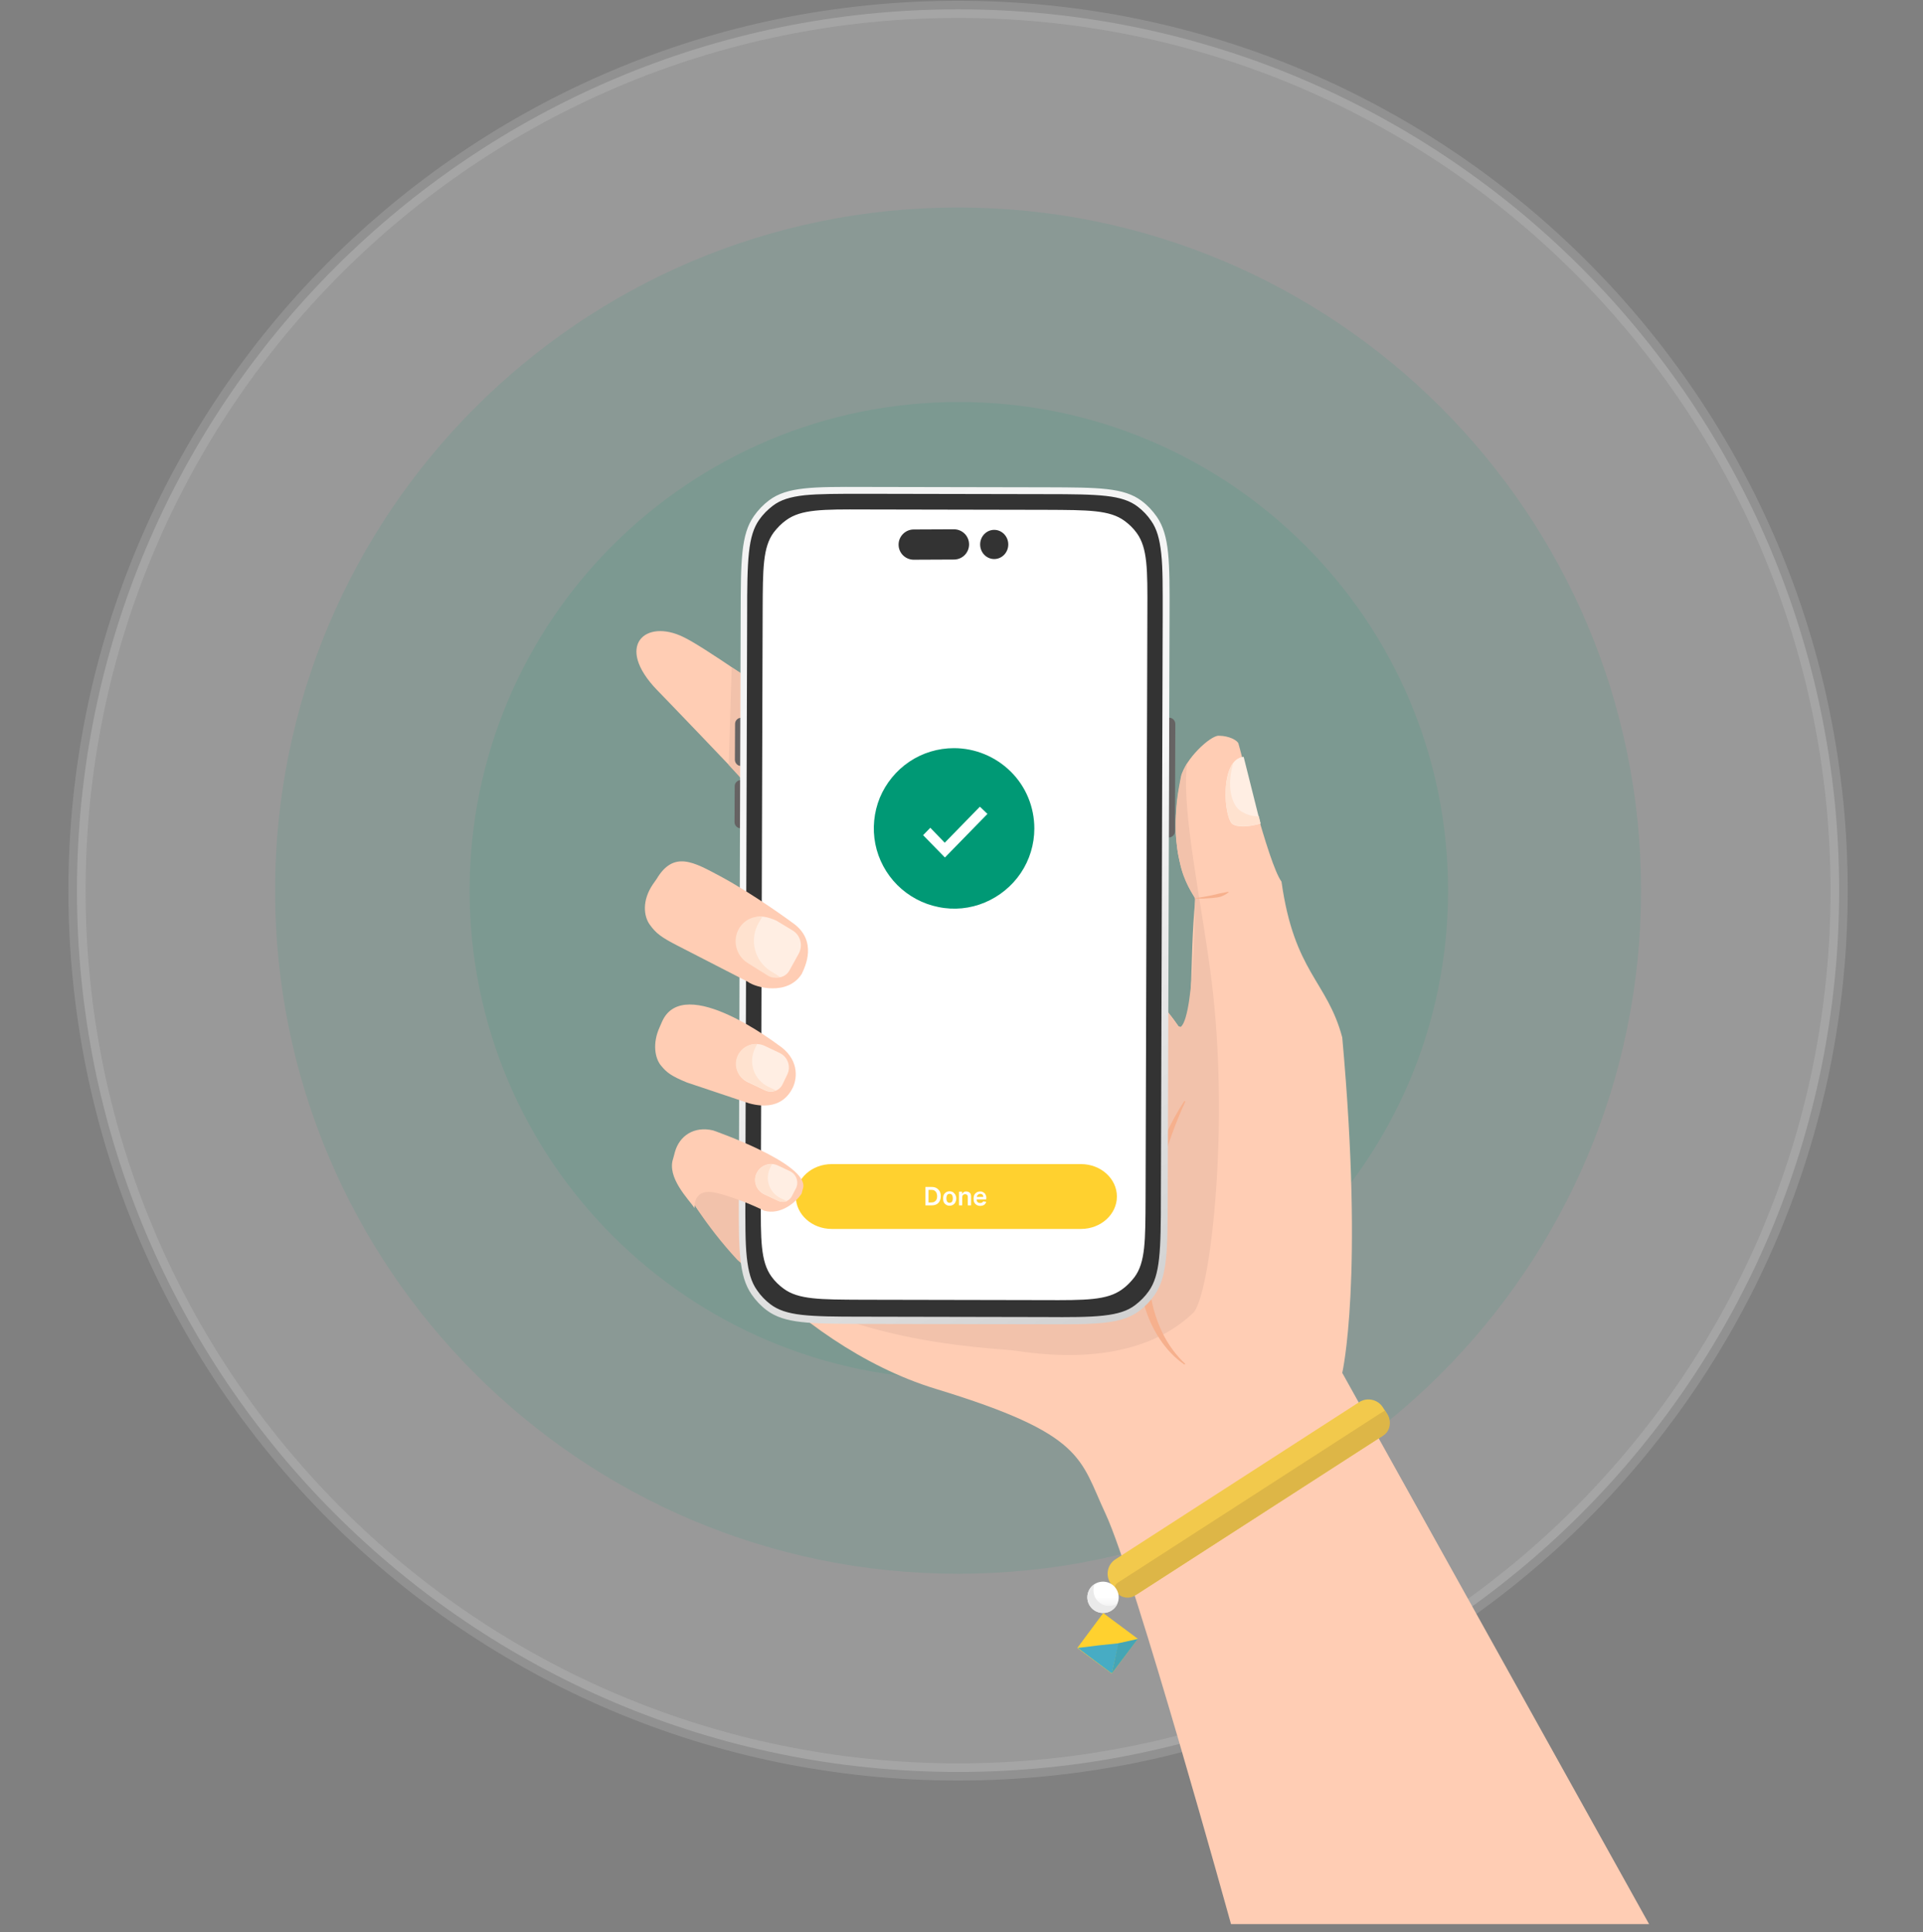 <svg width="224" height="225" viewBox="0 0 224 225" fill="none" xmlns="http://www.w3.org/2000/svg">
<rect x="0" y="0" width="224" height="225" fill="#808080" stroke="none"/>
<path d="M102.395 89.788V90.144H101.315V90.988H102.275V91.34H101.315V92.216H102.395V92.572H100.859V89.788H102.395ZM103.413 90.368V90.716C103.56 90.46 103.794 90.332 104.117 90.332C104.365 90.332 104.569 90.415 104.729 90.58C104.892 90.746 104.973 90.976 104.973 91.272V92.572H104.521V91.34C104.521 91.143 104.472 90.992 104.373 90.888C104.274 90.782 104.14 90.728 103.969 90.728C103.798 90.728 103.662 90.782 103.561 90.888C103.462 90.992 103.413 91.143 103.413 91.34V92.572H102.957V90.368H103.413ZM106.623 90.74H106.087V91.96C106.087 92.043 106.105 92.103 106.143 92.14C106.183 92.175 106.249 92.192 106.343 92.192H106.623V92.572H106.263C105.839 92.572 105.627 92.368 105.627 91.96V90.74H105.367V90.368H105.627V89.82H106.087V90.368H106.623V90.74ZM107.971 92.608C107.651 92.608 107.391 92.504 107.191 92.296C106.991 92.088 106.891 91.812 106.891 91.468C106.891 91.124 106.992 90.85 107.195 90.644C107.398 90.436 107.659 90.332 107.979 90.332C108.302 90.332 108.563 90.432 108.763 90.632C108.963 90.83 109.063 91.088 109.063 91.408C109.063 91.486 109.058 91.558 109.047 91.624H107.359C107.37 91.808 107.431 91.955 107.543 92.064C107.658 92.171 107.8 92.224 107.971 92.224C108.219 92.224 108.394 92.122 108.495 91.916H108.987C108.92 92.119 108.799 92.286 108.623 92.416C108.447 92.544 108.23 92.608 107.971 92.608ZM108.587 91.312C108.584 91.131 108.524 90.987 108.407 90.88C108.29 90.771 108.147 90.716 107.979 90.716C107.811 90.716 107.67 90.771 107.555 90.88C107.443 90.987 107.379 91.131 107.363 91.312H108.587ZM109.968 90.368V90.752C110.109 90.472 110.329 90.332 110.628 90.332V90.804H110.512C110.333 90.804 110.197 90.85 110.104 90.94C110.013 91.031 109.968 91.188 109.968 91.412V92.572H109.512V90.368H109.968ZM113.386 92.572H112.93V91.564L112.006 89.792H112.514L113.154 91.148L113.794 89.792H114.306L113.386 91.564V92.572ZM116.1 92.024C116.233 91.891 116.3 91.706 116.3 91.468C116.3 91.231 116.235 91.047 116.104 90.916C115.976 90.783 115.82 90.716 115.636 90.716C115.452 90.716 115.297 90.783 115.172 90.916C115.047 91.047 114.984 91.232 114.984 91.472C114.984 91.71 115.045 91.895 115.168 92.028C115.291 92.159 115.443 92.224 115.624 92.224C115.808 92.224 115.967 92.158 116.1 92.024ZM115.624 92.608C115.304 92.608 115.04 92.504 114.832 92.296C114.624 92.086 114.52 91.811 114.52 91.472C114.52 91.131 114.627 90.856 114.84 90.648C115.056 90.438 115.324 90.332 115.644 90.332C115.964 90.332 116.231 90.438 116.444 90.648C116.66 90.856 116.768 91.13 116.768 91.468C116.768 91.807 116.657 92.082 116.436 92.292C116.217 92.503 115.947 92.608 115.624 92.608ZM118.759 90.368H119.215V92.572H118.759V92.224C118.615 92.478 118.38 92.604 118.055 92.604C117.807 92.604 117.601 92.523 117.439 92.36C117.279 92.195 117.199 91.964 117.199 91.668V90.368H117.651V91.6C117.651 91.798 117.7 91.95 117.799 92.056C117.897 92.16 118.032 92.212 118.203 92.212C118.373 92.212 118.508 92.16 118.607 92.056C118.708 91.95 118.759 91.798 118.759 91.6V90.368ZM120.272 90.368V90.752C120.414 90.472 120.634 90.332 120.932 90.332V90.804H120.816C120.638 90.804 120.502 90.85 120.408 90.94C120.318 91.031 120.272 91.188 120.272 91.412V92.572H119.816V90.368H120.272ZM106.824 94.788H107.28V97.572H106.824L105.452 95.496V97.572H104.996V94.788H105.452L106.824 96.86V94.788ZM109.331 97.012C109.464 96.876 109.531 96.695 109.531 96.468C109.531 96.242 109.464 96.062 109.331 95.928C109.2 95.795 109.044 95.728 108.863 95.728C108.682 95.728 108.524 95.794 108.391 95.924C108.26 96.055 108.195 96.234 108.195 96.46C108.195 96.687 108.26 96.87 108.391 97.008C108.524 97.144 108.682 97.212 108.863 97.212C109.044 97.212 109.2 97.146 109.331 97.012ZM108.767 97.608C108.474 97.608 108.227 97.502 108.027 97.288C107.827 97.072 107.727 96.798 107.727 96.464C107.727 96.128 107.826 95.856 108.023 95.648C108.223 95.438 108.471 95.332 108.767 95.332C108.94 95.332 109.092 95.372 109.223 95.452C109.356 95.53 109.459 95.632 109.531 95.76V95.368H109.991V97.572H109.531V97.16C109.456 97.296 109.354 97.406 109.223 97.488C109.092 97.568 108.94 97.608 108.767 97.608ZM111.046 95.368V95.716C111.193 95.46 111.427 95.332 111.75 95.332C111.921 95.332 112.073 95.372 112.206 95.452C112.339 95.532 112.441 95.648 112.51 95.8C112.587 95.654 112.694 95.539 112.83 95.456C112.969 95.374 113.125 95.332 113.298 95.332C113.551 95.332 113.759 95.415 113.922 95.58C114.085 95.743 114.166 95.974 114.166 96.272V97.572H113.71V96.34C113.71 96.143 113.661 95.992 113.562 95.888C113.463 95.782 113.329 95.728 113.158 95.728C112.987 95.728 112.853 95.782 112.754 95.888C112.655 95.992 112.606 96.143 112.606 96.34V97.572H112.154V96.34C112.154 96.143 112.105 95.992 112.006 95.888C111.907 95.782 111.773 95.728 111.602 95.728C111.431 95.728 111.295 95.782 111.194 95.888C111.095 95.992 111.046 96.143 111.046 96.34V97.572H110.59V95.368H111.046ZM115.674 97.608C115.354 97.608 115.094 97.504 114.894 97.296C114.694 97.088 114.594 96.812 114.594 96.468C114.594 96.124 114.695 95.85 114.898 95.644C115.101 95.436 115.362 95.332 115.682 95.332C116.005 95.332 116.266 95.432 116.466 95.632C116.666 95.83 116.766 96.088 116.766 96.408C116.766 96.486 116.761 96.558 116.75 96.624H115.062C115.073 96.808 115.134 96.955 115.246 97.064C115.361 97.171 115.503 97.224 115.674 97.224C115.922 97.224 116.097 97.122 116.198 96.916H116.69C116.623 97.119 116.502 97.286 116.326 97.416C116.15 97.544 115.933 97.608 115.674 97.608ZM116.29 96.312C116.287 96.131 116.227 95.987 116.11 95.88C115.993 95.771 115.85 95.716 115.682 95.716C115.514 95.716 115.373 95.771 115.258 95.88C115.146 95.987 115.082 96.131 115.066 96.312H116.29Z" fill="#8D8F91"/>
<path opacity="0.2" d="M214.229 103.708C214.229 160.393 168.278 206.348 111.599 206.348C54.919 206.348 8.969 160.412 8.969 103.727C8.969 47.042 54.938 1.088 111.599 1.088C168.26 1.088 214.229 47.024 214.229 103.708Z" fill="white" stroke="#D9DADB" stroke-width="2"/>
<path opacity="0.1" d="M111.601 183.273C155.539 183.273 191.159 147.65 191.159 103.708C191.159 59.766 155.52 24.162 111.601 24.162C67.663 24.162 32.043 59.785 32.043 103.727C32.043 147.669 67.663 183.273 111.601 183.273Z" fill="#009975"/>
<path opacity="0.1" d="M111.691 160.609C143.161 160.609 168.679 135.145 168.679 103.71C168.679 72.274 143.161 46.81 111.691 46.81C80.221 46.81 54.703 72.274 54.703 103.71C54.703 135.145 80.221 160.609 111.691 160.609Z" fill="#009975"/>
<g clip-path="url(#clip0_294_1275)">
<path d="M78.841 136.506C79.219 139.212 91.672 156.456 109.018 161.742C126.364 167.029 125.755 169.819 128.779 176.28C132.16 183.496 143.395 224.067 143.395 224.067H192.094L156.352 159.875C156.352 159.875 158.893 148.946 156.352 120.815C154.588 114.207 150.766 113.284 149.275 102.669C147.721 100.571 144.529 87.397 144.256 86.579C144.13 86.222 143.185 85.677 141.946 85.677C140.959 85.677 138.04 88.404 137.62 90.376C135.457 100.361 139.279 104.41 139.237 104.704C138.481 112.382 139.216 118.067 137.62 119.577C137.557 119.64 137.452 119.598 137.284 119.514C131.404 111.102 116.662 100.592 113.197 97.844C109.753 95.096 83.86 76.153 79.597 74.181C75.187 72.02 71.554 75.188 76.531 80.349C77.77 81.607 105.637 110.536 104.986 111.207C99.862 135.457 78.463 133.821 78.841 136.506Z" fill="#FFCDB4"/>
<path d="M144.865 88.131L146.818 95.914C146.818 95.914 144.676 96.585 143.605 95.998C142.555 95.389 142.009 88.404 144.865 88.131Z" fill="#FFEEE3"/>
<path d="M143.626 95.976C144.697 96.564 146.839 95.892 146.839 95.892L146.629 95.032C145.915 95.179 144.718 94.697 144.235 94.214C143.248 93.207 142.975 91.046 143.668 88.844C142.219 90.69 142.744 95.494 143.626 95.976Z" fill="#FFE2CF"/>
<path d="M79.261 135.75L88.795 132.499C88.795 132.478 88.795 132.457 88.795 132.415C94.99 129.604 102.256 124.024 104.944 111.186C104.965 111.165 104.965 111.144 104.944 111.102C105.091 110.955 87.199 91.676 84.889 89.075L85.225 77.705C92.113 81.984 130.984 109.633 137.242 119.493C137.41 119.598 137.515 119.619 137.578 119.556C139.174 118.045 139.195 104.64 139.195 104.64C139.195 104.619 139.153 104.452 139.048 104.284C138.985 104.179 137.851 102.606 137.452 100.487C137.431 100.424 137.431 100.361 137.41 100.298C137.368 100.109 137.326 99.921 137.284 99.732C137.221 99.459 137.179 99.165 137.137 98.851C137.095 98.515 137.053 98.158 137.011 97.781C136.99 97.634 136.99 97.487 136.969 97.34C136.969 97.256 136.969 97.151 136.948 97.067C136.948 96.984 136.948 96.9 136.948 96.816C136.948 96.753 136.948 96.69 136.948 96.606C136.948 96.585 136.948 96.585 136.948 96.564V96.543C136.948 96.459 136.948 96.375 136.948 96.291C136.948 96.124 136.948 95.956 136.948 95.809C136.948 95.704 136.948 95.599 136.948 95.515C136.948 95.326 136.969 95.138 136.969 94.949C136.99 94.655 137.011 94.361 137.032 94.047C137.032 93.942 137.053 93.837 137.053 93.732C137.053 93.648 137.074 93.564 137.074 93.501C137.074 93.438 137.095 93.355 137.095 93.27C137.116 93.166 137.116 93.04 137.137 92.935C137.158 92.83 137.158 92.725 137.179 92.62C137.2 92.41 137.242 92.201 137.284 91.991C137.305 91.844 137.326 91.697 137.347 91.571L137.368 91.508C137.389 91.341 137.431 91.173 137.452 91.005C137.494 90.795 137.536 90.585 137.578 90.355C137.662 89.977 138.061 89.264 138.292 88.844C137.536 94.194 140.014 105.249 141.127 114.164C143.206 130.8 141.127 149.868 139.111 152.763C135.415 156.413 128.863 158.91 118.3 157.295C115.78 156.917 96.901 156.623 85.876 146.701C82.159 142.694 79.891 138.792 78.82 136.862C78.568 136.443 78.778 135.897 79.261 135.75Z" fill="#F2C2AB"/>
<path d="M137.956 128.22C136.444 130.506 135.31 133.024 134.407 135.625L134.092 136.611C133.987 136.946 133.903 137.282 133.798 137.597C133.609 138.268 133.441 138.939 133.294 139.611C133 140.953 132.79 142.338 132.664 143.722C132.559 145.107 132.517 146.512 132.601 147.918C132.706 149.323 132.916 150.729 133.315 152.071C133.42 152.407 133.525 152.743 133.651 153.078C133.777 153.414 133.903 153.75 134.05 154.064C134.197 154.379 134.365 154.694 134.533 155.008C134.701 155.323 134.89 155.617 135.079 155.91C135.856 157.085 136.822 158.134 137.977 158.91L138.061 158.826C137.074 157.903 136.255 156.812 135.625 155.638C134.995 154.442 134.533 153.162 134.239 151.862C133.63 149.239 133.588 146.512 133.84 143.827C134.071 141.142 134.596 138.478 135.31 135.877C136.024 133.275 136.948 130.716 138.082 128.262L137.956 128.22Z" fill="#F6B08D"/>
<path d="M139.153 104.62C139.489 104.641 139.825 104.641 140.182 104.641C140.518 104.62 140.854 104.599 141.211 104.578C141.547 104.536 141.904 104.515 142.219 104.41C142.534 104.284 142.87 104.137 143.122 103.886L143.101 103.844L142.114 104.033C141.799 104.095 141.484 104.2 141.148 104.263C140.812 104.326 140.497 104.389 140.161 104.452C139.825 104.515 139.489 104.557 139.153 104.599V104.62Z" fill="#F6B08D"/>
<path d="M161.077 163.881L161.497 164.532C162.106 165.455 161.833 166.713 160.909 167.301L132.538 185.593C131.614 186.202 130.354 185.929 129.766 185.006L129.346 184.356C128.737 183.433 129.01 182.174 129.934 181.587L158.305 163.294C159.229 162.686 160.489 162.958 161.077 163.881Z" fill="#F2C94C"/>
<path d="M161.329 164.259L161.686 164.825C162.064 165.496 161.959 166.608 161.203 167.112L132.244 185.782C131.467 186.285 130.459 186.055 129.955 185.299C129.745 184.985 129.85 184.544 130.165 184.334L160.741 164.615C161.056 164.427 161.329 164.259 161.329 164.259Z" fill="#DDB647"/>
<path d="M128.485 187.838C129.494 187.838 130.312 187.021 130.312 186.013C130.312 185.005 129.494 184.188 128.485 184.188C127.476 184.188 126.658 185.005 126.658 186.013C126.658 187.021 127.476 187.838 128.485 187.838Z" fill="url(#paint0_linear_294_1275)"/>
<path d="M127.519 184.46C127.414 184.691 127.372 184.921 127.372 185.194C127.372 186.201 128.191 187.019 129.199 187.019C129.556 187.019 129.871 186.914 130.165 186.747C129.892 187.397 129.241 187.837 128.485 187.837C127.477 187.837 126.658 187.019 126.658 186.012C126.658 185.362 126.994 184.775 127.519 184.46Z" fill="#EAEAEA"/>
<path d="M125.505 191.913L129.514 194.895L132.536 190.839L128.527 187.858L125.505 191.913Z" fill="#FFD12F"/>
<path d="M128.527 187.838L130.27 191.362L129.514 194.886L125.503 191.908L128.527 187.838Z" fill="#FFD12F"/>
<path d="M127.918 191.614L130.312 191.362L129.514 194.887L125.545 191.908L127.918 191.614Z" fill="#47ACC4"/>
<path d="M130.27 191.362L132.538 190.858L129.514 194.886L130.27 191.362Z" fill="#45A5B5"/>
<path d="M86.359 83.579C85.96 83.579 85.624 83.894 85.624 84.292L85.603 88.467C85.603 88.865 85.918 89.201 86.317 89.201L86.359 83.579Z" fill="#666363"/>
<path d="M86.317 90.837C85.918 90.837 85.582 91.152 85.582 91.55L85.561 95.725C85.561 96.123 85.876 96.459 86.275 96.459L86.317 90.837Z" fill="#666363"/>
<path d="M136.192 83.579C136.591 83.579 136.906 83.915 136.906 84.313L136.864 96.816C136.864 97.215 136.528 97.529 136.129 97.529L136.192 83.579Z" fill="#666363"/>
<path d="M135.835 71.79C135.856 65.643 135.856 62.58 134.386 60.42C133.903 59.727 133.336 59.119 132.664 58.594C130.627 57.021 127.708 57.021 121.849 57L100.954 56.958C95.116 56.937 92.197 56.937 90.139 58.49C89.467 58.993 88.9 59.601 88.417 60.294C86.926 62.433 86.905 65.517 86.884 71.664L86.674 138.897C86.653 145.044 86.653 148.106 88.123 150.267C88.606 150.959 89.173 151.568 89.845 152.092C91.882 153.665 94.801 153.665 100.66 153.686L121.576 153.728C127.414 153.749 130.333 153.749 132.391 152.197C133.063 151.694 133.63 151.085 134.113 150.393C135.604 148.232 135.625 145.17 135.646 139.023L135.835 71.79Z" fill="#333333"/>
<path fill-rule="evenodd" clip-rule="evenodd" d="M100.618 57.503L121.954 57.545C124.957 57.545 127.141 57.566 128.842 57.755C130.522 57.944 131.635 58.322 132.517 58.993C133.126 59.454 133.651 60 134.092 60.65C134.743 61.573 135.079 62.727 135.268 64.468C135.457 66.23 135.436 68.496 135.436 71.621L135.226 139.379C135.226 142.484 135.205 144.771 135.016 146.533C134.827 148.274 134.47 149.428 133.819 150.351C133.378 150.98 132.832 151.526 132.223 151.987C131.341 152.658 130.228 153.015 128.527 153.204C126.826 153.393 124.642 153.393 121.639 153.372L100.303 153.33C97.3 153.33 95.116 153.309 93.415 153.12C91.735 152.931 90.622 152.553 89.74 151.882C89.131 151.421 88.606 150.875 88.165 150.225C87.514 149.302 87.178 148.148 86.989 146.407C86.8 144.645 86.821 142.379 86.821 139.254L87.031 71.496C87.031 68.391 87.052 66.104 87.241 64.342C87.43 62.601 87.787 61.447 88.438 60.524C88.879 59.895 89.425 59.349 90.034 58.888C90.916 58.217 92.029 57.86 93.73 57.671C95.431 57.503 97.615 57.503 100.618 57.503ZM134.743 60.168C136.255 62.349 136.255 65.433 136.234 71.621L136.024 139.379C136.003 145.568 136.003 148.673 134.47 150.833C133.987 151.526 133.378 152.155 132.706 152.658C130.606 154.232 127.624 154.232 121.66 154.211L100.324 154.169C94.36 154.148 91.378 154.148 89.299 152.574C88.627 152.071 88.039 151.442 87.556 150.749C86.044 148.568 86.044 145.484 86.065 139.296L86.275 71.537C86.296 65.349 86.296 62.244 87.829 60.084C88.312 59.391 88.921 58.762 89.593 58.259C91.693 56.685 94.675 56.685 100.639 56.706L121.975 56.748C127.939 56.769 130.921 56.769 133 58.343C133.672 58.846 134.26 59.475 134.743 60.168Z" fill="url(#paint1_linear_294_1275)"/>
<path d="M133.651 71.223C133.672 66.293 133.672 63.839 132.433 62.098C132.034 61.531 131.53 61.049 130.984 60.65C129.262 59.392 126.784 59.392 121.849 59.371L100.723 59.329C95.788 59.308 93.331 59.308 91.588 60.566C91.021 60.965 90.538 61.468 90.118 62.014C88.858 63.734 88.858 66.209 88.837 71.139L88.627 139.506C88.606 144.435 88.606 146.89 89.845 148.631C90.244 149.197 90.748 149.68 91.294 150.078C93.016 151.337 95.494 151.337 100.429 151.358L121.555 151.4C126.49 151.421 128.947 151.421 130.69 150.162C131.257 149.764 131.74 149.26 132.16 148.715C133.42 146.995 133.42 144.519 133.441 139.589L133.651 71.223Z" fill="white"/>
<path d="M120.484 96.48C120.484 98.326 119.938 100.13 118.909 101.662C117.88 103.193 116.41 104.389 114.709 105.102C113.008 105.815 111.118 106.004 109.312 105.626C107.506 105.27 105.826 104.368 104.524 103.067C103.222 101.766 102.319 100.088 101.962 98.284C101.605 96.48 101.794 94.592 102.487 92.893C103.201 91.194 104.398 89.725 105.931 88.697C107.464 87.669 109.27 87.124 111.118 87.124C113.596 87.124 115.969 88.11 117.733 89.851C119.518 91.613 120.484 94.005 120.484 96.48Z" fill="#009975"/>
<path d="M114.142 93.941L110.047 98.137L108.367 96.396L107.527 97.256L110.068 99.857L115.024 94.781L114.142 93.941Z" fill="white"/>
<path d="M96.88 135.562H125.923C128.233 135.562 130.102 137.261 130.102 139.338C130.102 141.414 128.233 143.113 125.923 143.113H96.88C94.57 143.113 92.701 141.414 92.701 139.338C92.701 137.24 94.57 135.562 96.88 135.562Z" fill="#FFD12F"/>
<path d="M114.898 139.547C114.898 139.4 114.877 139.295 114.835 139.191C114.793 139.086 114.751 139.002 114.667 138.939C114.604 138.876 114.52 138.834 114.436 138.792C114.352 138.75 114.247 138.75 114.163 138.75C114.016 138.75 113.869 138.792 113.764 138.855C113.659 138.918 113.554 139.023 113.491 139.149C113.428 139.274 113.407 139.421 113.407 139.589C113.407 139.757 113.428 139.904 113.491 140.03C113.554 140.156 113.638 140.239 113.764 140.323C113.89 140.386 114.016 140.428 114.184 140.428C114.31 140.428 114.415 140.407 114.52 140.365C114.625 140.323 114.688 140.281 114.751 140.197C114.814 140.135 114.856 140.051 114.877 139.946L114.52 139.904C114.499 139.946 114.478 139.988 114.436 140.009C114.394 140.03 114.373 140.072 114.31 140.072C114.268 140.093 114.226 140.093 114.163 140.093C114.079 140.093 114.016 140.072 113.953 140.051C113.89 140.009 113.848 139.967 113.806 139.904C113.764 139.841 113.764 139.757 113.764 139.673H114.877V139.547H114.898ZM113.785 139.4C113.785 139.337 113.806 139.274 113.827 139.232C113.869 139.17 113.911 139.128 113.974 139.086C114.037 139.044 114.1 139.023 114.184 139.023C114.247 139.023 114.31 139.044 114.373 139.065C114.436 139.107 114.478 139.149 114.499 139.191C114.52 139.253 114.541 139.316 114.541 139.379H113.785V139.4Z" fill="white"/>
<path d="M109.081 138.351C108.934 138.268 108.745 138.226 108.535 138.226H107.8V140.365H108.535C108.745 140.365 108.934 140.323 109.102 140.239C109.249 140.156 109.375 140.03 109.459 139.862C109.543 139.694 109.585 139.505 109.585 139.295C109.585 139.065 109.543 138.876 109.459 138.729C109.354 138.561 109.228 138.435 109.081 138.351ZM109.081 139.694C109.039 139.799 108.955 139.883 108.85 139.946C108.745 140.009 108.619 140.03 108.472 140.03H108.157V138.561H108.493C108.64 138.561 108.766 138.582 108.85 138.645C108.955 138.708 109.018 138.771 109.081 138.897C109.123 139.002 109.165 139.149 109.165 139.295C109.165 139.442 109.144 139.589 109.081 139.694Z" fill="white"/>
<path d="M111.013 138.834C110.908 138.771 110.761 138.729 110.614 138.729C110.467 138.729 110.32 138.771 110.215 138.834C110.11 138.897 110.005 139.002 109.942 139.128C109.879 139.254 109.858 139.401 109.858 139.569C109.858 139.736 109.879 139.883 109.942 140.009C110.005 140.135 110.089 140.219 110.215 140.303C110.32 140.366 110.467 140.408 110.614 140.408C110.761 140.408 110.908 140.366 111.013 140.303C111.118 140.24 111.223 140.135 111.286 140.009C111.349 139.883 111.391 139.736 111.391 139.569C111.391 139.401 111.349 139.254 111.286 139.128C111.202 139.002 111.118 138.918 111.013 138.834ZM110.95 139.82C110.929 139.904 110.887 139.967 110.824 140.009C110.761 140.051 110.698 140.072 110.614 140.072C110.53 140.072 110.446 140.051 110.404 140.009C110.341 139.967 110.299 139.904 110.278 139.82C110.257 139.736 110.236 139.653 110.236 139.548C110.236 139.443 110.257 139.359 110.278 139.275C110.299 139.191 110.341 139.128 110.404 139.086C110.467 139.044 110.53 139.023 110.614 139.023C110.698 139.023 110.761 139.044 110.824 139.086C110.887 139.128 110.929 139.191 110.95 139.275C110.971 139.359 110.992 139.443 110.992 139.548C110.992 139.653 110.971 139.757 110.95 139.82Z" fill="white"/>
<path d="M112.84 138.813C112.756 138.771 112.651 138.75 112.546 138.75C112.42 138.75 112.336 138.771 112.252 138.834C112.168 138.897 112.105 138.96 112.084 139.044H112.063V138.771H111.706V140.365H112.084V139.421C112.084 139.337 112.105 139.274 112.126 139.232C112.147 139.17 112.189 139.128 112.252 139.107C112.294 139.086 112.357 139.065 112.42 139.065C112.525 139.065 112.588 139.086 112.651 139.149C112.714 139.212 112.735 139.295 112.735 139.4V140.365H113.113V139.337C113.113 139.212 113.092 139.107 113.05 139.002C112.987 138.918 112.924 138.855 112.84 138.813Z" fill="white"/>
<path d="M106.435 61.657L111.118 61.636C112.084 61.636 112.882 62.412 112.882 63.398C112.882 64.363 112.105 65.16 111.118 65.16L106.435 65.181C105.469 65.181 104.671 64.405 104.671 63.419C104.671 62.454 105.469 61.657 106.435 61.657Z" fill="#333333"/>
<path d="M117.448 63.399C117.445 62.46 116.71 61.701 115.805 61.704C114.901 61.706 114.169 62.469 114.172 63.407C114.174 64.346 114.91 65.105 115.814 65.102C116.719 65.1 117.45 64.337 117.448 63.399Z" fill="#333333"/>
<path d="M76.489 102.354L76.048 102.983C74.767 104.871 74.977 106.696 75.691 107.682C76.405 108.668 76.972 109.13 79.03 110.178L87.115 114.332C88.018 115.024 91.756 115.989 93.394 113.409C93.772 112.612 95.284 109.57 92.365 107.493C92.365 107.493 87.892 104.179 83.86 102.018C80.857 100.424 78.484 98.997 76.489 102.354Z" fill="#FFCDB4"/>
<path d="M93.037 111.059C93.562 110.115 93.247 108.899 92.323 108.353L90.454 107.22C88.27 106.234 87.325 106.843 86.548 108.248C85.75 109.633 86.233 111.437 87.598 112.276L89.782 113.598C90.538 114.059 91.504 113.807 91.945 113.031L93.037 111.059Z" fill="#FFEEE3"/>
<path fill-rule="evenodd" clip-rule="evenodd" d="M90.832 113.745C90.391 113.913 89.887 113.892 89.446 113.619L87.073 112.13C85.729 111.29 85.288 109.486 86.086 108.123C86.674 107.137 87.745 106.633 88.795 106.759L88.375 107.473C87.262 109.381 87.871 111.878 89.719 113.053L90.832 113.745Z" fill="#FFE2CF"/>
<path d="M77.14 118.926L76.846 119.597C75.964 121.527 76.3 123.247 76.993 124.086C77.686 124.926 78.19 125.303 80.017 126.058L87.283 128.492C90.874 129.457 92.008 127.338 92.365 126.625C92.911 125.429 93.037 123.247 90.643 121.674C90.643 121.695 79.723 113.283 77.14 118.926Z" fill="#FFCDB4"/>
<path d="M91.714 125.114C92.155 124.17 91.756 123.058 90.811 122.618L89.089 121.799C87.913 121.254 86.527 121.757 85.981 122.911C85.435 124.086 85.939 125.47 87.094 126.016L89.131 126.981C89.887 127.338 90.811 127.023 91.168 126.247L91.714 125.114Z" fill="#FFEEE3"/>
<path fill-rule="evenodd" clip-rule="evenodd" d="M90.412 127.002C90.013 127.149 89.572 127.149 89.152 126.96L87.01 125.932C85.855 125.387 85.393 124.002 85.96 122.87C86.401 122.009 87.304 121.527 88.207 121.569L87.976 122.03C87.115 123.709 87.808 125.744 89.509 126.562L90.412 127.002Z" fill="#FFE2CF"/>
<path d="M80.92 140.701C80.92 140.701 80.626 138.246 83.44 138.918C86.254 139.589 89.026 140.994 89.026 140.994C90.937 141.519 92.701 140.029 93.373 139.002L93.562 138.288C94.108 135.456 83.062 131.638 83.062 131.638C80.836 131.114 79.135 132.268 78.61 134.177L78.421 134.89C77.623 137.114 80.227 139.673 80.92 140.701Z" fill="#FFCDB4"/>
<path d="M92.722 138.373C93.079 137.638 92.764 136.736 92.008 136.38L90.622 135.729C89.698 135.289 88.585 135.687 88.144 136.61C87.703 137.534 88.102 138.645 89.026 139.086L90.643 139.841C91.252 140.135 91.987 139.862 92.26 139.254L92.722 138.373Z" fill="#FFEEE3"/>
<path fill-rule="evenodd" clip-rule="evenodd" d="M91.693 139.883C91.378 140.009 91.021 140.009 90.685 139.862L88.984 139.044C88.06 138.603 87.682 137.512 88.144 136.61C88.48 135.918 89.215 135.54 89.929 135.582L89.74 135.939C89.047 137.281 89.593 138.897 90.958 139.547L91.693 139.883Z" fill="#FFE2CF"/>
</g>
<defs>
<linearGradient id="paint0_linear_294_1275" x1="128.478" y1="186.015" x2="128.472" y2="189.663" gradientUnits="userSpaceOnUse">
<stop stop-color="white"/>
<stop offset="1" stop-color="#D3D3D3"/>
</linearGradient>
<linearGradient id="paint1_linear_294_1275" x1="84.061" y1="54.473" x2="135.071" y2="150.715" gradientUnits="userSpaceOnUse">
<stop stop-color="#F2F2F2"/>
<stop offset="0.479" stop-color="#F7F7F7"/>
<stop offset="1" stop-color="#D2D2D2"/>
</linearGradient>
<clipPath id="clip0_294_1275">
<rect width="117.979" height="167.402" fill="white" transform="translate(74.137 56.685)"/>
</clipPath>
</defs>
</svg>
